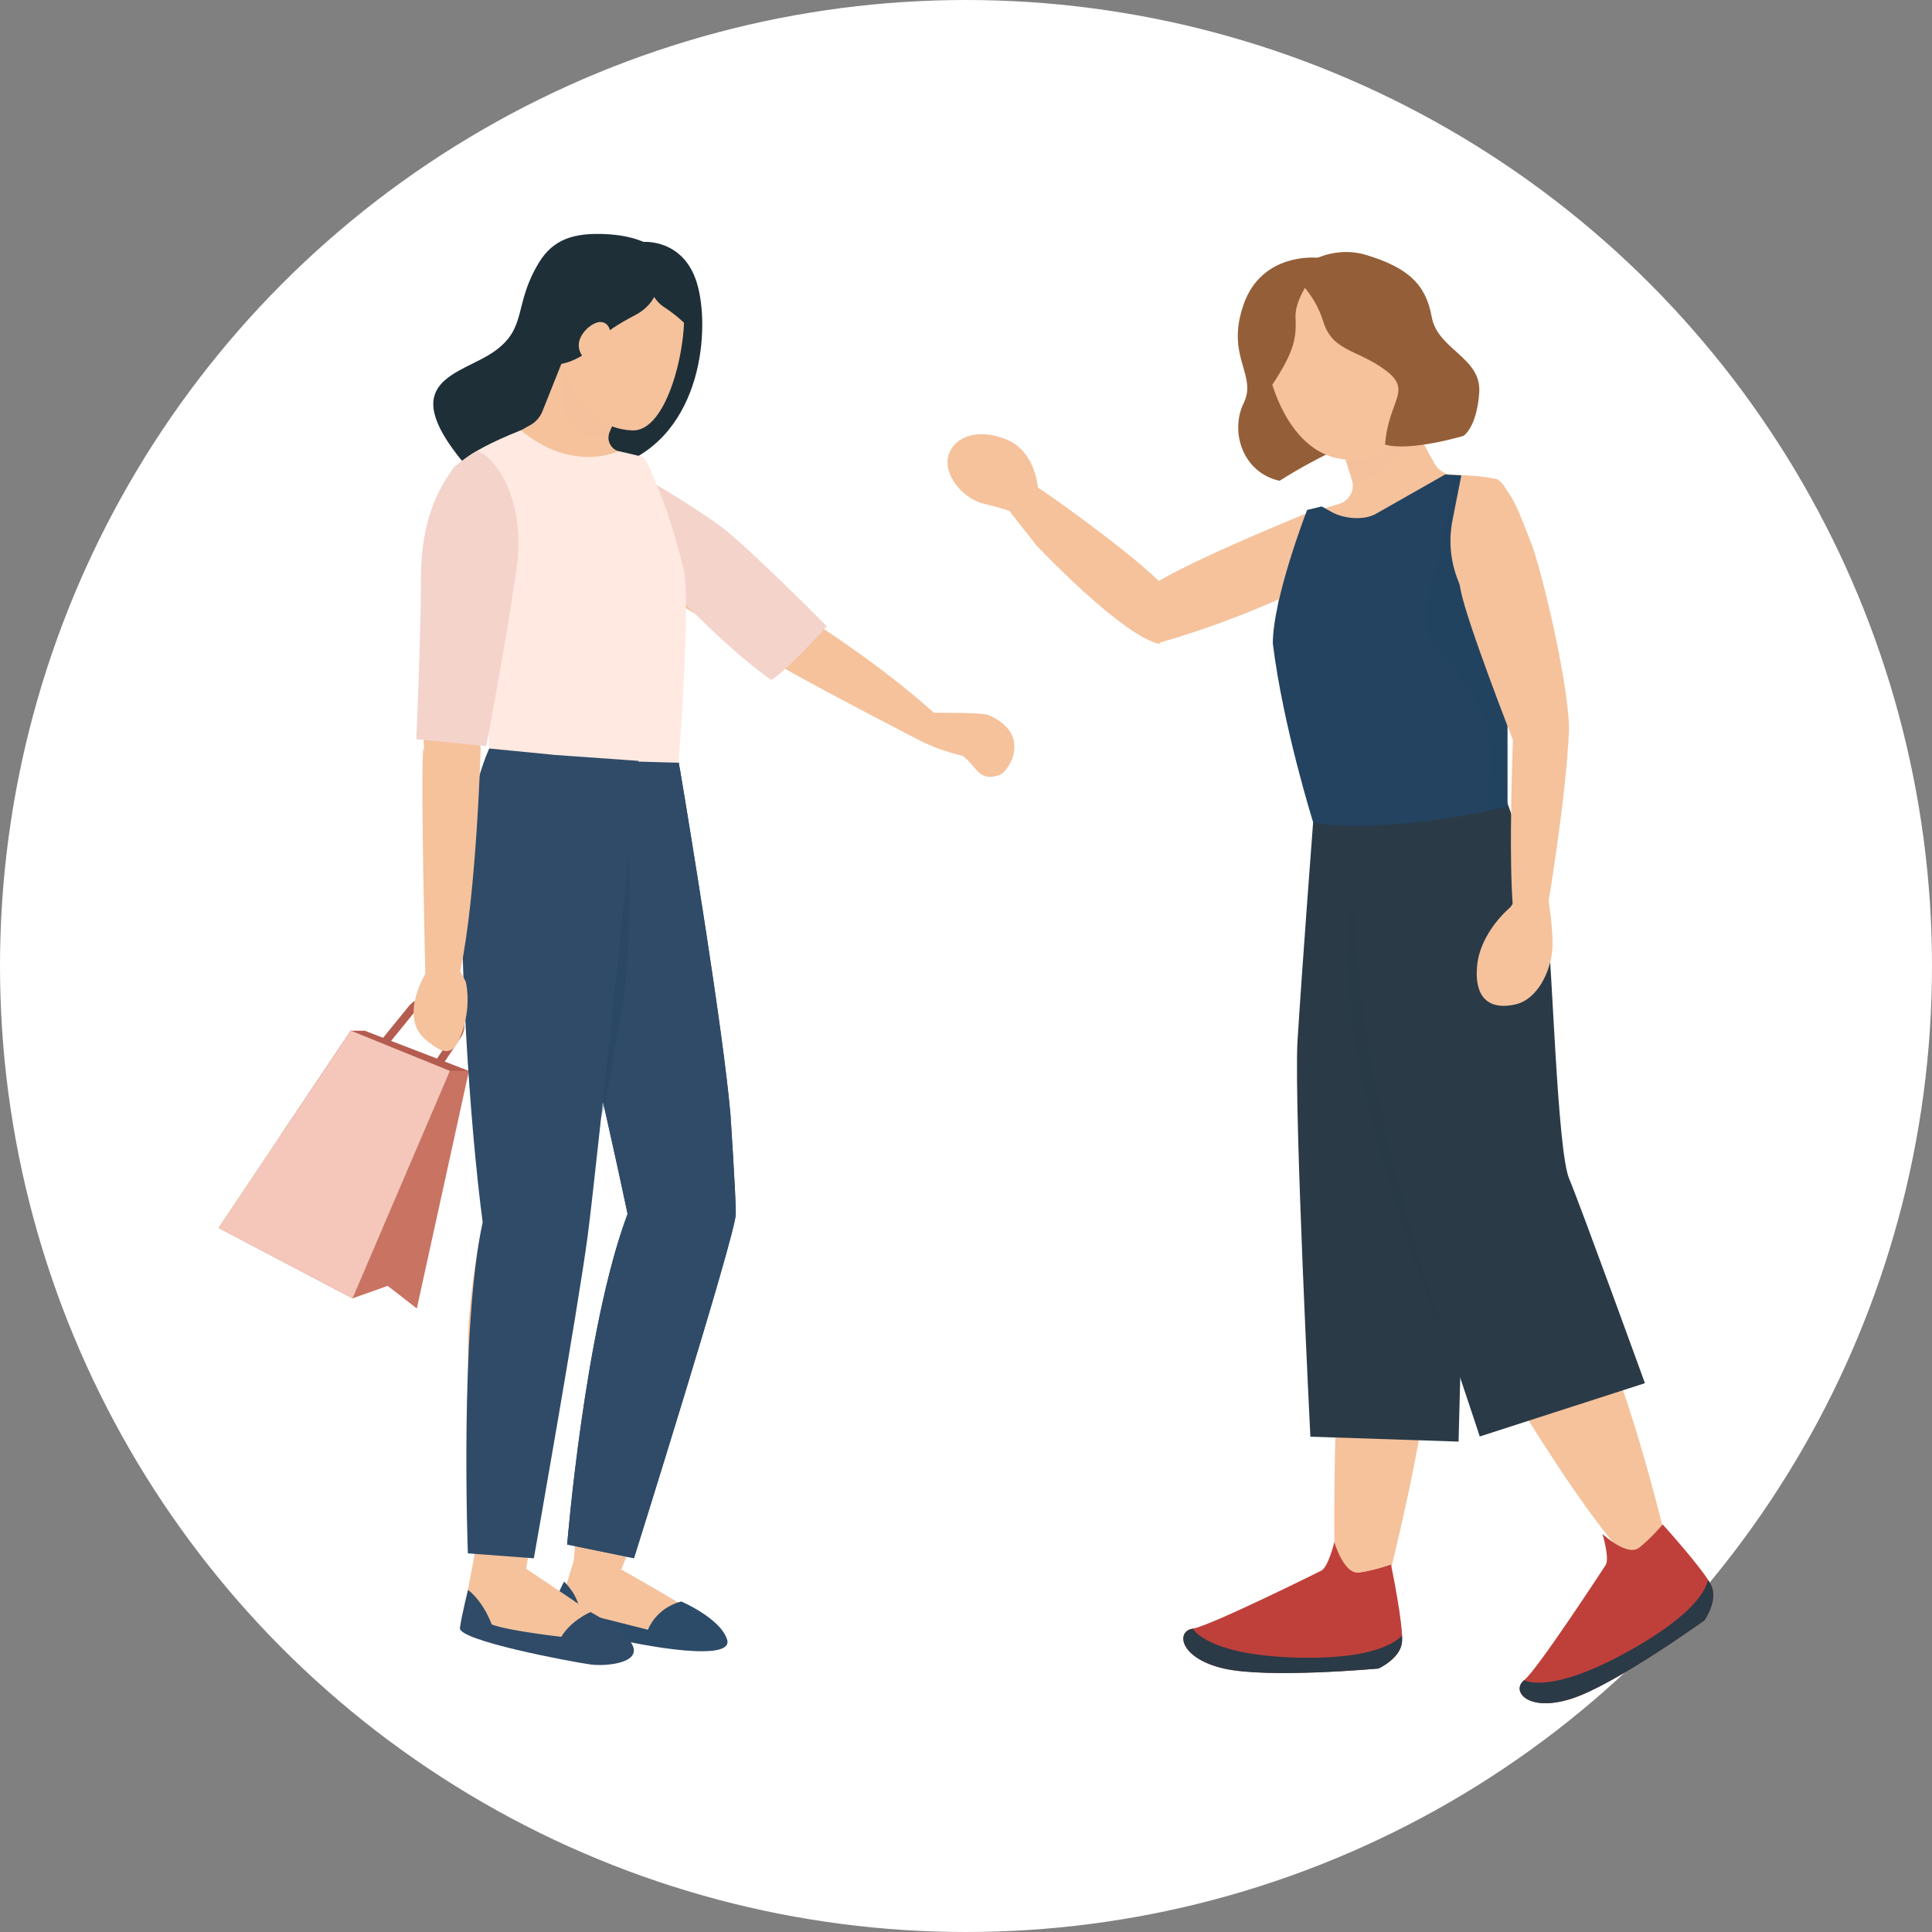 <svg fill="none" height="380" viewBox="0 0 380 380" width="380" xmlns="http://www.w3.org/2000/svg" xmlns:xlink="http://www.w3.org/1999/xlink"><rect x="0" y="0" width="380" height="380" fill="#808080" stroke="none"/><clipPath id="a"><path d="m43 46h294v289h-294z"/></clipPath><circle cx="190" cy="190" fill="#fff" r="190"/><g clip-path="url(#a)"><path d="m263.5 86.672 2.415 7.79c.591 1.93-.469 3.965-2.38 4.591-3.005.974-5.437 1.513-7.14 2.347-5.194 11.147-6.097 19.458-4.429 28.292 1.667 8.833 13.167 43.976 13.167 43.976s22.202-1.026 31.391-6.034c-2.171-32.517-.26-71.363-.26-71.363s-1.043-1.861-2.015-2.069c-1.668-.33-4.604-.782-8.269-.765-1.633 0-3.127-.922-3.909-2.365-2.78-5.217-5.437-9.946-5.437-9.946z" fill="#f5c29c"/><path d="m266.957 170.416-5.524 5.79s-5.889 23.075-2.815 46.672c4.361 19.892 5.229 30.239 5.229 30.239s7.54 4.66 16.33-1.131c3.283-8.398 6.566-61.573 2.571-80.283-7.679-.07-15.791-1.304-15.791-1.304z" fill="#f5c29c"/><path d="m271.682 246.492-7.834 4.399s-1.981 36.777-1.251 58.843l10.128 2.243s5.246-20.049 7.73-37.124c2.484-17.059-.278-28.813-.278-28.813z" fill="#f5c29c"/><path d="m259.904 308.917s-21.923 10.92-25.293 11.407-2.641 5.843 6.115 7.842c8.755 2 30.4 0 30.4 0s4.256-1.912 4.621-5.129-2.154-15.302-2.154-15.302-3.283 1.182-6.271 1.582c-3.005.4-4.882-5.999-4.882-5.999s-1.146 4.834-2.536 5.599z" fill="#bf403a"/><path d="m240.726 328.184c8.755 1.999 30.4 0 30.4 0s4.256-1.913 4.621-5.13c.035-.348.035-.817.018-1.356-2.294 2.365-7.87 4.416-18.745 4.364-19.456-.121-22.409-5.721-22.409-5.721-3.37.487-2.641 5.843 6.115 7.843z" fill="#2a3a47"/><path d="m280.368 158.783-22.01 1.843s-2.258 29.596-3.179 44.515c-.625 13.981 2.554 77.432 2.554 77.432l29.15.974s1.442-58.496 2.414-67.207c.973-8.712-8.929-57.54-8.929-57.54z" fill="#2a3a47"/><path d="m280.368 158.783-10.441-2.347c-5.055 20.501-7.383 33.803-.955 60.217 4.169 17.18 13.915 49.453 22.566 60.217.504-17.389-2.814-55.522-2.259-60.548.973-8.712-8.929-57.539-8.929-57.539z" fill="#2a3a47" opacity=".23"/><path d="m289.332 166.034s-21.611 6.295-22.375 6.886c-.765.591.59 21.11 7.713 45.68 7.157 24.57 9.919 33.96 9.919 33.96s11.153-2.851 17.198-7.338c.434-14.763-.955-53.766-4.742-79.17-3.509-.939-7.713 0-7.713 0z" fill="#f5c29c"/><path d="m294.908 240.701-10.84 10.555s23.279 42.289 37.002 56.461l6.758-4.104s-5.524-23.718-11.969-39.124-20.933-23.805-20.933-23.805z" fill="#f5c29c"/><path d="m332.605 317.49c-2.988 2.295-5.698 4.642-10.858 8.138-10.683 7.442-13.724 6.468-15.217 3.912-1.477-2.556 1.858-6.017 1.858-6.017l1.651-2.138 11.691-15.146-.521-5.529-.07-.87 6.115 3.478 5.107 5.929 1.199 1.391c2.206 1.931 1.355 5.061-.955 6.852z" fill="#f5c29c"/><path d="m315.824 307.804s-13.376 20.536-16.034 22.658c-2.658 2.121.677 6.381 9.242 3.669 8.564-2.713 26.214-15.424 26.214-15.424s2.692-3.808 1.39-6.764c-1.303-2.956-9.607-12.103-9.607-12.103s-2.224 2.678-4.604 4.556c-2.379 1.878-7.244-2.695-7.244-2.695s1.442 4.747.643 6.103z" fill="#bf403a"/><path d="m309.032 334.131c8.564-2.713 26.214-15.424 26.214-15.424s2.692-3.808 1.39-6.764c-.139-.331-.383-.731-.678-1.183-.764 3.2-4.725 7.703-14.123 13.146-16.833 9.755-22.045 6.556-22.045 6.556-2.658 2.121.677 6.381 9.242 3.669z" fill="#2a3a47"/><path d="m281.253 157.549-15.217 2.434s-1.077 24.17 3.509 48.758c2.276 12.189 8.651 37.107 11.604 44.845 2.936 7.738 9.902 28.952 9.902 28.952l32.485-10.485s-12.594-34.708-14.922-40.272c-2.328-5.582-3.318-42.637-4.239-48.688-.92-6.034-8.442-26.692-8.442-26.692l-14.662 1.113z" fill="#2a3a47"/><path d="m267.479 55.842-8.339-5.147s-10.875-1.2-14.523 9.146c-3.648 10.346 2.745 13.807 0 19.441-2.744 5.634-.191 13.685 7.053 15.285 8.495-5.408 17.233-8.834 17.233-8.834l-1.459-29.891z" fill="#945f38"/><g fill="#f5c29c"><path d="m278.475 85.977c-1.546-2.834-2.676-4.851-2.676-4.851l-12.281 5.547 2.414 7.79c5.194.226 8.704-3.843 12.543-8.486z" opacity=".4"/><path d="m264.959 110.964-8.339-9.842s-22.461 9.06-30.226 14.085c-4.673 5.756 1.025 11.372 1.025 11.372s20.099-5.269 37.557-15.615z"/><path d="m203.793 107.191-5.107-6.486s2.466-4.017 5.02-5.095c5.472 3.53 22.444 16.032 25.45 20.084 1.997 5.06-1.043 10.903-1.043 10.903s-5.142.434-24.338-19.389z"/><path d="m205.93 98.409-1.789-2.469s-.435-7.129-6.115-9.477c-5.681-2.348-10.475-.591-11.5 3.217s2.97 8.521 7.122 9.442c4.152.921 6.671 2.087 6.671 2.087z"/><path d="m279.812 65.406c1.06 8.833-2.206 22.953-10.926 24.709-13.394 2.695-19.057-12.346-20.134-21.179-1.077-8.834 4.308-16.519 13.133-17.58s16.85 5.234 17.91 14.068z"/></g><path d="m253.876 53.877s6.671-6.208 14.853-3.721 11.708 5.721 12.872 12.172c1.147 6.469 9.833 7.947 9.346 14.902-.503 6.955-3.109 8.503-3.109 8.503s-10.354 3.113-15.409 1.722c.643-8.851 5.559-10.59 0-14.693s-10.354-3.599-12.178-9.564-6.358-9.32-6.358-9.32z" fill="#945f38"/><path d="m259.14 53.008-3.162-.713s-6.532 1.078-8.634 7.79c-2.102 6.712 1.459 13.424 2.901 15.598 4.552-6.903 4.725-9.39 4.569-13.354-.156-3.982 4.326-9.32 4.326-9.32z" fill="#945f38"/><path d="m287.438 93.489-3.213-.157-13.672 7.773c-2.397 1.304-6.306.921-8.669-.418l-1.928-1.078-2.866.696s-6.74 17.371-6.74 26.257c1.98 16.189 7.921 35.142 7.921 35.142s3.301.835 8.478.748c17.545-.313 29.757-3.912 29.757-3.912v-27.927l-9.346-15.545c-1.824-4-2.327-8.468-1.476-12.763l1.737-8.816z" fill="#234360"/><path d="m296.524 130.648-9.347-15.545c-1.824-4-2.327-8.469-1.476-12.764l1.737-8.816-1.946-.087c-1.163 20.05-9.485 27.075-1.824 35.491 15.531 17.023 6.775 23.109 9.607 30.482 2.102-.487 3.249-.817 3.249-.817v-27.926z" fill="#234360" opacity=".194"/><path d="m286.396 104.896s2.467-10.886 6.41-10.799c4.1.243 6.289 7.651 8.269 12.503 1.981 4.851 7.366 27.143 7.539 36.742-8.946 4.869-10.978 2.365-10.978 2.365s-9.016-23.023-10.319-29.526c-1.303-6.504-.921-11.268-.921-11.268z" fill="#f5c29c"/><path d="m301.978 142.125-4.343 1.617s-1.025 24.883 0 35.386h6.654s3.787-22.171 4.325-35.786z" fill="#f5c29c"/><path d="m298.903 175.754-1.859 2.713s-5.975 4.869-6.531 11.65c-.556 6.782 2.988 8.469 7.522 7.443s6.827-6.643 7.244-10.294c.417-3.652-.817-10.938-.817-10.938z" fill="#f5c29c"/><path d="m183.712 140.195s9.432-.087 10.666.434c8.86 3.774 3.961 11.233 2.223 11.807-4.099 1.357-4.221-1.373-7.261-3.791 0 0-4.308-.834-8.825-3.199-4.516-2.365-28.767-14.815-34.344-18.884-5.594-4.069-19.786-10.816-23.278-16.659-3.492-5.825-7.696-18.449-3.77-18.744s5.559 1.269 12.994 8.277c7.436 7.008 18.397 17.233 18.397 17.233s17.494 9.563 33.18 23.509z" fill="#f5c29c"/><path d="m114.016 96.497 2.015-3.217s3.926-1.443 5.906-1.443c1.981 0 14.749 7.947 19.995 11.824 5.507 4.191 20.69 19.51 20.69 19.51s-7.123 8.103-10.892 10.572c-13.533-9.216-37.697-37.264-37.697-37.264z" fill="#f4d3cb"/><path d="m103.923 151.515 29.132-2.504s4.309 23.805 6.324 40.167c2.015 16.363 4.568 42.951 4.238 48.028-10.979 3.373-17.701.313-17.701.313s-18.171-67.903-21.976-85.987z" fill="#f5c29c"/><path d="m133.907 229.277 9.71 7.929s-5.072 19.162-11.726 42.376c-6.653 23.214-10.197 30.17-10.197 30.17l-8.894-2.035s2.692-35.351 6.254-48.114c3.127-11.233 9.172-27.822 9.172-27.822l5.698-2.522z" fill="#f5c29c"/><path d="m113.581 319.802c2.415.452 22.202 4.243 24.877 4.382 2.692.122 4.325-1.965 2.119-4.382-.834-.73-3.422-2.365-6.393-4.138-5.367-3.234-12.021-6.99-12.021-6.99l-2.745-1.704-6.41-.47s-1.546 4.869-2.449 8.034c-.209.782-.4 1.478-.504 1.964-.521 2.383 1.094 2.887 3.492 3.322z" fill="#f5c29c"/><path d="m110.941 311.073s3.092 2.904 3.022 6.069l13.481 3.408s1.476-4.208 6.549-5.564c0 0 7.783 3.338 9.033 7.546 1.234 4.208-14.922 1.739-26.127-1.147-11.205-2.887-8.668-2.8-8.668-2.8s.486-3.304 2.71-7.494z" fill="#2b4b68"/><path d="m108.683 148.454 14.036 3.061s-2.814 44.202-5.819 64.303c-2.988 20.101-4.048 26.413-4.048 26.413s-8.46 2.33-17.893-1.808c-1.233-23.005-3.909-45.576-2.971-65.329.938-19.754 6.254-27.84 6.254-27.84l10.441 1.218z" fill="#f5c29c"/><path d="m103.923 236.65 9.12 4.347s-8.043 59.556-9.589 67.677l-9.728-1.235s-1.789-30.726-1.685-43.141c.104-12.538 4.256-32.413 5.472-32.187l6.392 4.556z" fill="#f5c29c"/><path d="m92.961 321.054c1.876.661 18.501 4.452 24.042 5.495 5.559 1.061 8.113-2.66 5.212-5.164-1.008-.8-3.353-2.469-6.08-4.313-5.524-3.79-12.508-8.416-12.508-8.416s-4.082-4.034-4.378-3.669l-5.559-1.2s-1.286 7.234-2.154 11.407c0 .07 0 .105-.035.157-.869 4.121-.417 5.06 1.442 5.703z" fill="#f5c29c"/><path d="m116.135 317.072s-3.839 1.652-5.732 4.869c0 0-10.389-1.165-13.689-2.434 0 0-1.494-4.313-4.656-6.799 0 0-1.268 5.025-1.598 7.494-.33 2.469 21.628 6.608 25.693 7.182s16.954-.904 0-10.312z" fill="#2f4b68"/><path d="m116.639 147.237 16.486.835s.347 1.669.66 3.495c1.876 11.146 8.442 51.088 9.884 67.537 0 0 1.06 15.737 1.06 19.667s-20.03 67.712-20.03 67.712l-13.133-2.696s3.457-42.637 11.882-65.016c0 0-8.425-40.324-13.723-56.913-5.299-16.606-2.432-35.108-2.432-35.108l9.38.47z" fill="#2f4b68"/><path d="m129.252 147.88 3.856.192s.348 1.669.66 3.495c1.876 11.146 8.443 51.088 9.885 67.537 0 0 1.06 15.737 1.06 19.667s-20.03 67.712-20.03 67.712l-13.133-2.696s3.457-42.637 11.882-65.016c0 0-2.884-13.789-6.341-28.552 4.309-11.424 12.022-22.466 15.444-34.465 2.658-9.302-.417-18.588-3.283-27.891z" fill="#2f4b68"/><path d="m107.259 146.768 9.38.469 4.517-3.356c2.866 9.303 2.641 25.909 2.641 35.577 0 5.252-.678 15.441-1.668 20.397-1.668 8.312-2.519 16.919-5.212 24.084-2.449-10.486-5.003-35.16-7.209-42.064-5.298-16.606-2.432-35.107-2.432-35.107z" fill="#234360" opacity=".36"/><path d="m126.576 47.583s7.8-.661 10.475 8.016c2.693 8.677 1.268 29.909-15.339 35.89-16.173 5.982-23.348-17.041-23.348-17.041z" fill="#1e2f38"/><path d="m131.77 52.26s-1.737-5.669-12.56-6.208c-6.237-.313-10.371.956-13.185 5.564-5.09 8.347-2.224 12.798-8.738 17.458-6.514 4.66-19.804 5.512-6.08 21.979 13.706 16.467 36.376-12.555 34.153-19.145-2.224-6.59 6.427-19.667 6.427-19.667z" fill="#1e2f38"/><path d="m80.21 229.99 12.021-19.354-20.499-7.912h-2.727l-13.741 20.484z" fill="#b55c50"/><path d="m43 241.518 26.336 13.859 6.914-2.469 5.733 4.452 10.249-46.724h-3.752l-19.474-7.912z" fill="#c97363"/><path d="m43 241.518 26.336 13.859 19.144-44.741-19.474-7.912z" fill="#f4c7ba"/><path d="m87.09 209.384 3.561-5.356c.73-1.112.903-2.469.469-3.721-.434-1.252-1.407-2.226-2.675-2.625l-3.457-1.131c-1.65-.539-3.492 0-4.586 1.357l-5.229 6.433 1.251 1.009 5.229-6.434c.677-.835 1.824-1.165 2.832-.835l3.457 1.131c.782.261 1.39.852 1.668 1.634.278.783.174 1.617-.295 2.313l-3.561 5.356 1.338.887z" fill="#b55c50"/><path d="m122.684 78.447-2.779 6.503c-.66 1.53.139 3.286 1.702 3.791l4.274 1.409s5.993 13.667 7.8 23.84c1.111 8.225-.626 35.003-.626 35.003l-34.796-1.773-5.003-41.212-1.355-15.545 12.369-6.834c1.112-.609 1.963-1.582 2.432-2.765l4.708-11.807 11.274 9.373z" fill="#f5c29c"/><path d="m111.41 69.075 11.274 9.373-2.78 6.503c-.139.33-.208.661-.208.991-13.011 2.556-8.269-16.867-8.269-16.867z" fill="#f5c29c" opacity=".4"/><path d="m108.926 63.371c.904 7.06 4.048 20.832 15.444 21.284 7.105.278 10.961-17.493 10.058-24.535-.903-7.06-7.348-12.033-14.384-11.129-7.053.904-12.021 7.355-11.118 14.398z" fill="#f5c29c"/><path d="m129.842 52.99s.747 5.721-4.5 8.764c-4.725 2.504-6.184 3.547-7.417 5.356-1.234 1.808-6.567 5.234-9.103 4.364-5.038-8.555-1.928-16.119 1.893-19.98 2.207-2.226 5.976-3.669 10.076-3.599 3.005.052 6.202.904 9.085 2.834 2.71 2.26-.034 2.26-.034 2.26z" fill="#1e2f38"/><path d="m120.026 65.145s-.278-1.878-2.084-1.808c-1.79.07-6.167 3.739-2.971 7.216 0 0 .521.765 1.668 1.061 1.668-1.235 3.387-6.451 3.387-6.451z" fill="#f5c29c"/><path d="m126.193 48.852s.191 8.764 4.291 11.459c4.1 2.678 5.351 4.678 5.351 4.678s4.238-17.441-9.642-16.119z" fill="#1e2f38"/><path d="m121.607 88.741s-8.824 4.382-19.178-4.104c-12.438 4.938-13.133 7.825-13.133 7.825l6.653 49.244.382 7.286 37.141 1.026s2.346-29.769 1.077-37.733c0 0-2.432-10.207-5.298-16.676-1.824-4.66-2.345-5.547-3.005-5.773-.66-.226-4.656-1.113-4.656-1.113z" fill="#ffe9e1"/><path d="m86.134 98.74s1.563-7.668 7.053-8.277c5.489-.609 6.949 13.859 6.098 23.144-.851 9.286-6.011 39.786-6.011 39.786l-9.659-1.27s-.903-18.119-.799-28.848c.104-10.728 1.98-20.866 3.335-24.552z" fill="#f5c29c"/><path d="m89.296 91.854s2.797-2.191 4.273-3.026c1.876-.626 10.319 7.408 7.991 23.301-2.328 15.911-5.924 34.621-5.924 34.621l-13.758-1.356s.921-20.067.921-31.804c0-14.015 5.455-19.91 6.497-21.753z" fill="#f4d3cb"/><path d="m108.683 148.454 16.903 1.2s-8.113 79.032-9.972 93.238c-1.859 14.189-10.614 63.608-10.614 63.608l-12.977-.974s-1.668-44.167 2.918-65.12c-2.623-19.406-4.829-55.818-3.804-70.216 1.025-14.398 5.09-22.97 5.09-22.97l12.438 1.217z" fill="#2f4b68"/><path d="m88.618 147.081 5.941-.331s-.782 28.987-4.03 44.237c-8.304-.035-6.862.887-6.862.887s-.921-36.69-.452-44.411c3.127-1.165 5.42-.4 5.42-.4z" fill="#f5c29c"/><path d="m90.511 191.004 1.094 2.07s1.112 4.155-.538 9.389-3.44 5.374-7.418 1.965c-3.978-3.408-2.171-9.442.677-14.067 1.025-.139 1.963-4.347 2.849-4.469 2.328-.296 3.353 5.095 3.353 5.095z" fill="#f5c29c"/></g></svg>